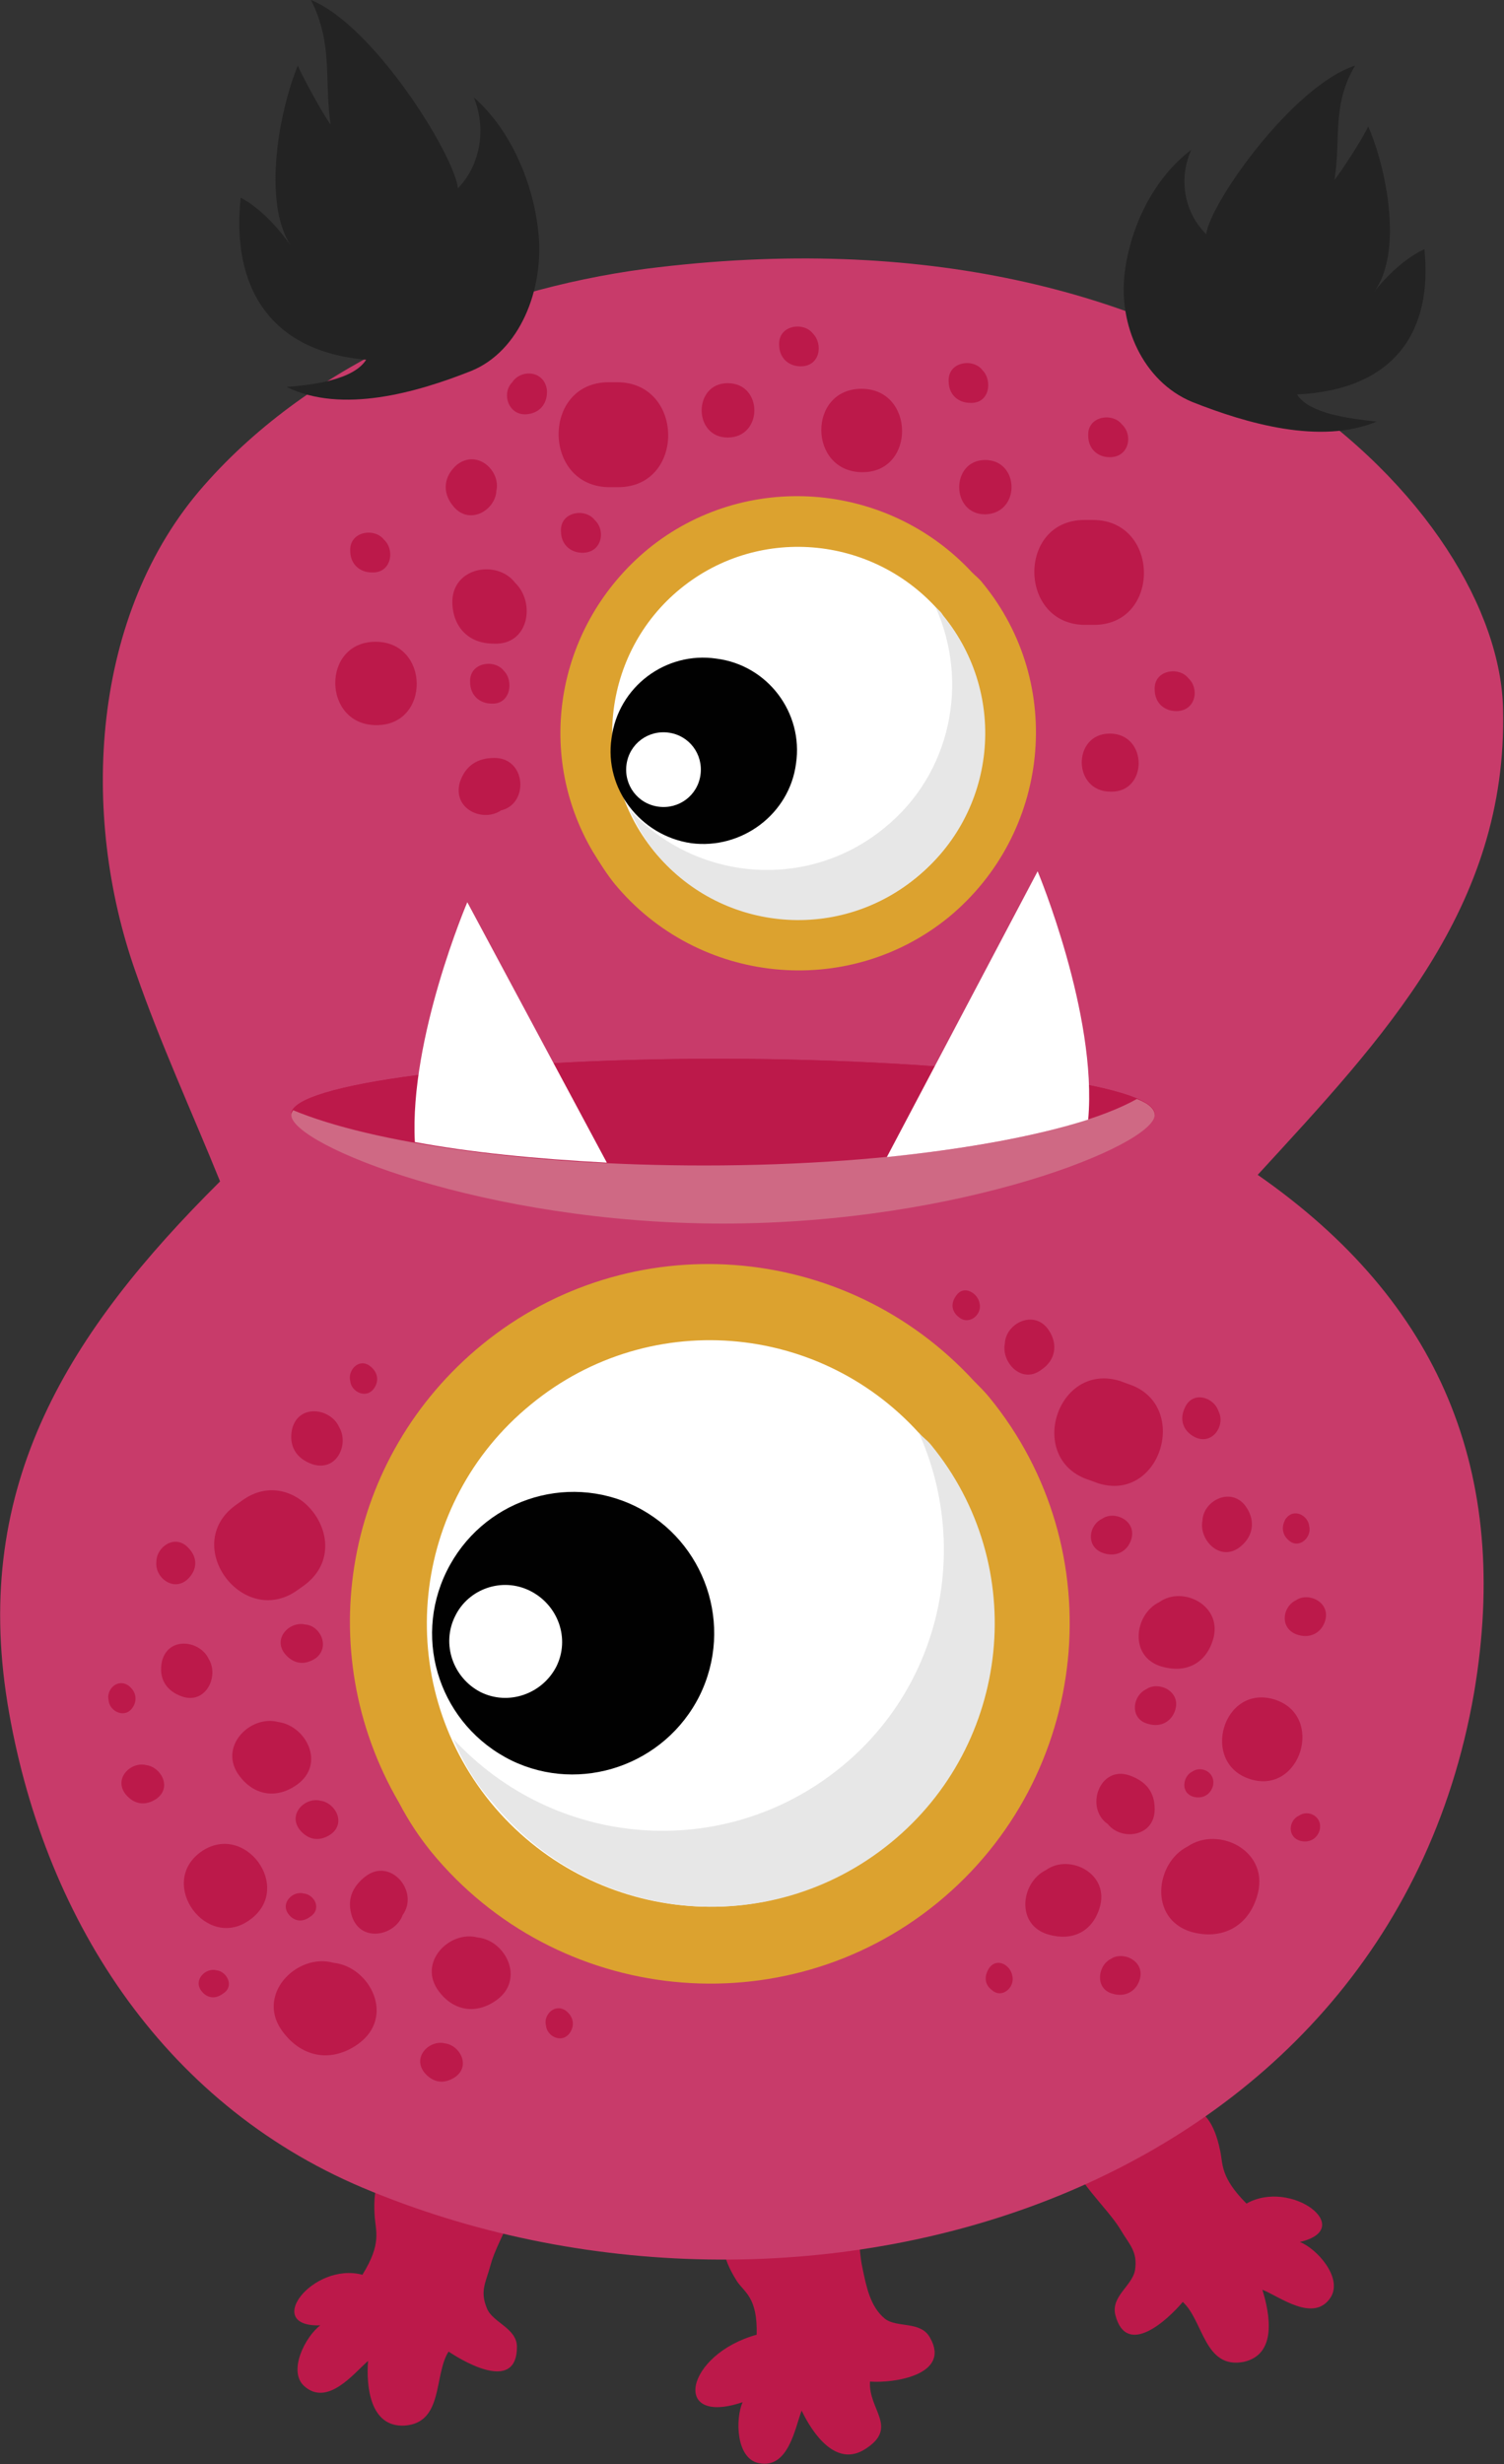<?xml version="1.0" encoding="UTF-8"?>
<!-- Generator: Adobe Illustrator 25.2.1, SVG Export Plug-In . SVG Version: 6.00 Build 0)  -->
<svg xmlns="http://www.w3.org/2000/svg" xmlns:xlink="http://www.w3.org/1999/xlink" version="1.1" id="Ebene_1" x="0px" y="0px" viewBox="0 0 160.6 263" style="enable-background:new 0 0 160.6 263;" xml:space="preserve">
<rect x="0" y="0" width="160.6" height="263" fill="#333333" stroke="none"/>
<style type="text/css">
	.st0{fill:#BC194A;}
	.st1{fill:#C83B6A;}
	.st2{fill:#232323;}
	.st3{fill:#DCA22F;}
	.st4{fill:#FFFFFF;}
	.st5{fill:#E7E7E7;}
	.st6{fill:#010101;}
	.st7{fill:#CF6984;}
</style>
<g>
	<path class="st0" d="M133.1,235.2c4.8-2.7,11.8,2.7,5.7,4.1c1.8,0.7,4.6,3.8,3.3,5.9c-1.8,2.8-5.5-0.1-7.3-0.8   c0.8,2.6,1.6,6.9-2,7.7c-4.2,0.8-4.3-4.4-6.5-6.4c-1.6,1.9-6,6-7.2,1.4c-0.5-2,1.8-3.1,2.1-4.8c0.3-2-0.6-2.7-1.6-4.4   c-1.4-2.3-5-5.4-5.3-8c-0.6-4.4,4.5-5.3,7.9-5.1c3.4,0.2,6.8-1.6,8.1,4.8C130.6,231,130.3,232.4,133.1,235.2"></path>
	<path class="st0" d="M38.7,242.8c-5.3-1.4-10.7,5.6-4.5,5.4c-1.6,1.2-3.5,4.9-1.7,6.5c2.5,2.2,5.3-1.4,6.8-2.7   c-0.2,2.7,0.2,7.1,3.9,6.9c4.2-0.3,3.1-5.4,4.7-7.9c2.1,1.4,7.3,4.2,7.3-0.5c0-2-2.6-2.6-3.2-4.1c-0.8-1.9-0.1-2.8,0.4-4.7   c0.7-2.6,3.4-6.5,3.1-9.1c-0.5-4.4-5.7-4-8.9-2.9c-3.2,1.1-7,0.2-6.6,6.7C40.1,238.2,40.8,239.4,38.7,242.8"></path>
	<path class="st0" d="M80.8,249.2c-7.6,2.1-9.2,9.8-1.5,7.2c-0.8,1.8-0.7,6,1.7,6.5c3.2,0.7,3.9-3.8,4.6-5.6   c1.2,2.5,3.7,6.1,6.8,4.1c3.6-2.3,0.3-4.2,0.5-7.2c2.5,0.2,8.7-0.7,6.4-4.7c-1-1.8-3.5-1-4.8-2c-1.6-1.3-2-3.5-2.4-5.4   c-0.6-2.6-0.2-7.3-1.7-9.5c-2.6-3.6-6.9-0.7-9.2,1.8c-2.3,2.5-6,3.6-2.5,9.1C79.5,244.7,80.9,245.2,80.8,249.2"></path>
	<path class="st1" d="M118.3,77.2c0,19.4-15.7,35.2-35.2,35.2C63.7,112.4,48,96.6,48,77.2C48,57.8,63.7,42,83.1,42   C102.6,42,118.3,57.8,118.3,77.2"></path>
	<path class="st1" d="M111.9,83.2c-2,26.5-37.1,13.3-47.1,0.1c-7.4-9.8-5.6-22.4,5.4-28.7C88.1,44.5,113.4,63.8,111.9,83.2    M103.9,188.4c-16.2,15.6-51.9-0.3-60.4-18.1c-5.8-12.1,2.1-28,16.8-25.4c13.1,2.3,22.8,12.7,33.8,18.9   C104.1,169.6,116,176.8,103.9,188.4 M134.3,125.4c13.4-14.6,26.7-28.5,26.2-49.7C160.1,55,128.9,21,68.9,28.7   C51.6,31,33.4,38.6,21.8,51.8C9.7,65.5,8.5,86.9,14.5,103.8c2.6,7.5,6,14.9,9,22.3C7.4,142.1-3,158.4,0.8,181.8   c3.7,22.6,16.4,42.6,37.9,51.7c46.7,19.7,109.3,1.3,118.7-52.8C161.4,157.1,153.7,138.9,134.3,125.4"></path>
	<path class="st2" d="M57.5,24.9c-0.5-5.2-2.9-11-6.9-14.5c1.3,3.2,0.8,7.1-1.7,9.7c-0.4-3.6-9-17.4-15.7-20.1   c2.4,4.7,1.4,8.5,2.1,13.3c-0.8-1.1-2.9-4.9-3.5-6.3c-1.9,4.6-3.9,14.5-0.7,19.3c-1.3-1.9-3.3-4.1-5.4-5.2c-1,9.4,3,16.4,13.4,17.3   c-1.4,2.2-5.9,2.7-8.5,2.9c5.9,2.9,13.9,0.6,19.7-1.7C55.5,37.5,58.1,30.9,57.5,24.9"></path>
	<path class="st2" d="M120.1,29.1c0.6-4.8,3-10,7.1-13.1c-1.3,2.9-0.9,6.5,1.6,9c0.4-3.3,9.2-15.8,15.9-18   c-2.5,4.2-1.5,7.8-2.2,12.2c0.8-1,3-4.4,3.6-5.7c1.9,4.3,3.8,13.4,0.6,17.7c1.3-1.7,3.4-3.7,5.4-4.6c0.9,8.7-3.1,15-13.6,15.5   c1.3,2.1,5.8,2.6,8.5,2.9c-6,2.5-13.9,0.2-19.7-2.1C122,40.7,119.4,34.6,120.1,29.1"></path>
	<path class="st3" d="M100.1,203.1C83.7,216.5,59.4,214,46,197.6c-1.2-1.5-2.3-3.1-3.4-5.2c-9.5-16.3-5.8-36.9,8.9-48.9   c15.7-12.8,38.7-11.1,52.5,3.9c0.6,0.6,1.1,1.1,1.6,1.7C119,165.4,116.5,189.7,100.1,203.1"></path>
	<path class="st4" d="M52.4,192.4c10.6,12.9,29.6,14.9,42.5,4.3c12.9-10.5,14.9-29.6,4.3-42.5c-10.6-13-29.6-14.9-42.5-4.3   C43.8,160.4,41.8,179.4,52.4,192.4"></path>
	<path class="st5" d="M48.4,185.6c10.8,11.7,28.8,13.2,41.3,3.1c10.9-8.8,13.9-23.6,8.4-35.8c0.4,0.5,0.9,0.8,1.3,1.3   c10.6,12.9,8.6,32-4.3,42.5c-13,10.6-32,8.6-42.5-4.3C50.7,190.3,49.4,188,48.4,185.6"></path>
	<path class="st6" d="M74.7,181c3.7-7.5,0.6-16.5-6.8-20.2c-7.5-3.7-16.5-0.6-20.2,6.9c-3.7,7.5-0.6,16.5,6.9,20.2   C62,191.5,71,188.4,74.7,181"></path>
	<path class="st4" d="M59.4,177.9c1.5-3,0.2-6.6-2.8-8.1c-3-1.5-6.6-0.2-8,2.7c-1.5,3-0.2,6.6,2.7,8.1   C54.3,182.1,57.9,180.8,59.4,177.9"></path>
	<path class="st3" d="M101.3,97.9c-10.8,8.8-26.8,7.2-35.7-3.6c-0.8-1-1.5-2.1-2.3-3.4c-6.3-10.7-3.8-24.3,5.9-32.3   c10.3-8.4,25.5-7.3,34.6,2.5c0.4,0.4,0.8,0.7,1.1,1.1C113.8,73,112.1,89,101.3,97.9"></path>
	<path class="st4" d="M69.8,90.8c7,8.5,19.5,9.8,28,2.9c8.5-7,9.8-19.5,2.9-28c-7-8.5-19.5-9.8-28-2.9   C64.2,69.7,62.9,82.3,69.8,90.8"></path>
	<path class="st5" d="M67.2,86.4c7.1,7.7,19,8.7,27.2,2c7.2-5.8,9.1-15.6,5.5-23.6c0.3,0.3,0.6,0.5,0.8,0.9c7,8.5,5.7,21.1-2.9,28   c-8.5,7-21.1,5.7-28-2.9C68.7,89.4,67.9,87.9,67.2,86.4"></path>
	<path class="st6" d="M85,81.5c0.8-5.4-3-10.5-8.5-11.2c-5.4-0.8-10.5,3-11.2,8.5c-0.8,5.4,3.1,10.4,8.5,11.2   C79.2,90.7,84.3,86.9,85,81.5"></path>
	<path class="st4" d="M74.8,82.7c0.3-2.2-1.2-4.2-3.4-4.5c-2.2-0.3-4.2,1.2-4.5,3.4c-0.3,2.2,1.2,4.2,3.4,4.5   C72.5,86.4,74.5,84.9,74.8,82.7"></path>
	<path class="st0" d="M123.3,118.9c0,3.2-20.7,5.9-46.1,5.9c-25.5,0-46.1-2.6-46.1-5.9c0-3.2,20.6-5.9,46.1-5.9   C102.7,113.1,123.3,115.7,123.3,118.9"></path>
	<path class="st0" d="M123.3,118.9c0,3.2-20.7,11.6-46.1,11.6c-25.5,0-46.1-8.4-46.1-11.6c0-3.2,20.6-5.9,46.1-5.9   C102.7,113.1,123.3,115.7,123.3,118.9"></path>
	<path class="st7" d="M121.4,117.3c-7.3,4.1-25.3,7.1-46.2,7.1c-19,0-35.5-2.4-43.9-5.9c-0.1,0.2-0.2,0.3-0.2,0.5   c0,3.2,20.7,11.6,46.1,11.6c25.5,0,46.1-8.4,46.1-11.6C123.3,118.4,122.7,117.8,121.4,117.3"></path>
	<path class="st4" d="M64.8,124.1L49.9,96.3c0,0-6.2,14.5-5.6,25.6C50.2,123,57.2,123.7,64.8,124.1"></path>
	<path class="st4" d="M116.2,119.5c1-11.2-5.4-26.5-5.4-26.5l-16.1,30.5C103.5,122.6,110.9,121.2,116.2,119.5"></path>
	<path class="st0" d="M77.7,40.9c-3.7,0-3.7,5.8,0,5.8C81.5,46.7,81.5,40.9,77.7,40.9"></path>
	<path class="st0" d="M105.2,49.1c-3.7,0-3.7,5.8,0,5.8C109,54.8,108.9,49.1,105.2,49.1"></path>
	<path class="st0" d="M40.1,68.5c-5.8,0-5.7,8.9,0.1,8.9C46,77.4,45.9,68.5,40.1,68.5"></path>
	<path class="st0" d="M118.5,78.3c-4,0-4,6.2,0.1,6.2C122.6,84.6,122.6,78.3,118.5,78.3"></path>
	<path class="st0" d="M92,41.5c-5.8,0-5.7,8.9,0.1,8.9C97.8,50.4,97.7,41.5,92,41.5"></path>
	<path class="st0" d="M65.9,40.8H65c-7.2,0-7.1,11.2,0.1,11.2H66C73.2,52,73.1,40.8,65.9,40.8"></path>
	<path class="st0" d="M116.7,55.5h-0.9c-7.2,0-7.1,11.2,0.1,11.2h0.9C124,66.7,123.9,55.5,116.7,55.5"></path>
	<path class="st0" d="M63.5,55.5c-1-1.3-3.7-0.9-3.6,1.2c0,1.4,1,2.3,2.3,2.3C64.3,59,64.7,56.6,63.5,55.5"></path>
	<path class="st0" d="M126.9,72.4c-1-1.3-3.7-0.9-3.6,1.2c0,1.4,1,2.3,2.3,2.3C127.7,75.9,128.1,73.5,126.9,72.4"></path>
	<path class="st0" d="M86.8,35.6c-1-1.3-3.7-0.9-3.6,1.2c0,1.4,1,2.3,2.3,2.3C87.6,39.1,87.9,36.7,86.8,35.6"></path>
	<path class="st0" d="M53.8,71.6c-1-1.3-3.7-0.9-3.6,1.2c0,1.4,1,2.3,2.3,2.3C54.5,75.2,54.9,72.7,53.8,71.6"></path>
	<path class="st0" d="M104.9,39.5c-1-1.3-3.7-0.9-3.6,1.2c0,1.4,1,2.3,2.3,2.3C105.7,43.1,106,40.6,104.9,39.5"></path>
	<path class="st0" d="M119.8,45.3c-1-1.3-3.7-0.9-3.6,1.2c0,1.4,1,2.3,2.3,2.3C120.6,48.8,121,46.4,119.8,45.3"></path>
	<path class="st0" d="M54.7,40.8c-1.2,1.2-0.4,3.7,1.7,3.4c1.4-0.2,2.1-1.3,2-2.6C58.1,39.5,55.6,39.4,54.7,40.8"></path>
	<path class="st0" d="M41,57.6c-1-1.3-3.7-0.9-3.6,1.2c0,1.4,1,2.3,2.3,2.3C41.8,61.2,42.2,58.7,41,57.6"></path>
	<path class="st0" d="M53,52.4c0.5-2.1-2-4.5-4.2-2.8c-1.4,1.2-1.6,2.9-0.5,4.3C50,56.2,52.9,54.5,53,52.4"></path>
	<path class="st0" d="M55,62.2c-1.9-2.5-6.8-1.7-6.7,2.2c0.1,2.6,1.8,4.3,4.4,4.3C56.5,68.9,57.2,64.3,55,62.2"></path>
	<path class="st0" d="M52.8,80.9c-1.8,0-3.1,0.8-3.7,2.6c-0.8,2.9,2.5,4.3,4.4,3C56.5,85.8,56.2,80.9,52.8,80.9"></path>
	<path class="st0" d="M21.4,197.7c-4.6,3.4,0.7,10.6,5.3,7.2C31.4,201.5,26.1,194.3,21.4,197.7"></path>
	<path class="st0" d="M25.8,160.2l-0.7,0.5c-5.8,4.3,0.9,13.2,6.7,9l0.7-0.5C38.3,164.9,31.6,155.9,25.8,160.2"></path>
	<path class="st0" d="M32.6,173.4c-1.6-0.4-3.5,1.4-2.2,3.1c0.9,1.1,2.1,1.3,3.3,0.5C35.3,175.8,34.2,173.5,32.6,173.4"></path>
	<path class="st0" d="M34.2,192.2c-1.6-0.4-3.5,1.4-2.2,3.1c0.9,1.1,2.1,1.3,3.3,0.5C37,194.6,35.8,192.4,34.2,192.2"></path>
	<path class="st0" d="M32.4,202.1c-1.1-0.3-2.5,1-1.6,2.2c0.6,0.8,1.5,0.9,2.3,0.3C34.4,203.8,33.6,202.2,32.4,202.1"></path>
	<path class="st0" d="M23.1,210.3c-1.1-0.3-2.5,1-1.6,2.2c0.6,0.8,1.5,0.9,2.3,0.3C25.1,212,24.2,210.4,23.1,210.3"></path>
	<path class="st0" d="M11.6,181.5c0.1,1.2,1.8,2,2.6,0.7c0.5-0.8,0.3-1.7-0.5-2.3C12.5,179.1,11.3,180.4,11.6,181.5"></path>
	<path class="st0" d="M37.4,147.4c0.1,1.2,1.8,2,2.6,0.7c0.5-0.8,0.3-1.7-0.5-2.3C38.3,144.9,37.1,146.3,37.4,147.4"></path>
	<path class="st0" d="M58.3,216.2c0.1,1.2,1.8,2,2.6,0.7c0.5-0.8,0.3-1.7-0.5-2.3C59.2,213.8,58,215.1,58.3,216.2"></path>
	<path class="st0" d="M47.5,218.1c-1.6-0.4-3.5,1.4-2.2,3.1c0.9,1.1,2.1,1.3,3.3,0.5C50.3,220.5,49.1,218.3,47.5,218.1"></path>
	<path class="st0" d="M35.6,209.5c-3.9-1.1-8.5,3.5-5.3,7.5c2.1,2.7,5.2,3.1,7.9,1.2C42.3,215.3,39.5,209.9,35.6,209.5"></path>
	<path class="st0" d="M16.7,166.7c-0.2,1.7,1.9,3.3,3.4,1.8c1-1,1-2.3,0-3.3C18.7,163.7,16.7,165.1,16.7,166.7"></path>
	<path class="st0" d="M15.6,188.4c-1.6-0.4-3.5,1.4-2.2,3.1c0.9,1.1,2.1,1.3,3.3,0.5C18.4,190.8,17.2,188.6,15.6,188.4"></path>
	<path class="st0" d="M22.3,177.1c-0.9-2-4.3-2.5-5,0.2c-0.4,1.8,0.4,3.2,2.2,3.8C22,181.9,23.4,178.9,22.3,177.1"></path>
	<path class="st0" d="M36.2,152.3c-0.9-2-4.3-2.5-5,0.2c-0.4,1.8,0.4,3.2,2.2,3.8C36,157.1,37.3,154.1,36.2,152.3"></path>
	<path class="st0" d="M29.7,183.8c-3-0.8-6.5,2.7-4.1,5.8c1.6,2.1,4,2.4,6.1,0.9C34.8,188.3,32.7,184.2,29.7,183.8"></path>
	<path class="st0" d="M51,206.8c-3-0.8-6.5,2.7-4.1,5.8c1.6,2.1,4,2.4,6.1,0.9C56.1,211.3,54,207.1,51,206.8"></path>
	<path class="st0" d="M39,200.3c-1.4,1.1-2,2.5-1.4,4.3c1,2.8,4.6,2,5.4-0.2C44.8,201.9,41.7,198.2,39,200.3"></path>
	<path class="st0" d="M136.1,181.4c5.4,1.7,2.8,10.2-2.6,8.5C128.1,188.2,130.6,179.7,136.1,181.4"></path>
	<path class="st0" d="M119.6,147.4l0.8,0.3c6.8,2.1,3.6,12.8-3.2,10.6l-0.8-0.3C109.5,155.9,112.8,145.3,119.6,147.4"></path>
	<path class="st0" d="M117.7,162.1c1.3-0.9,3.7,0.2,3.1,2.2c-0.4,1.3-1.6,1.9-2.9,1.5C115.9,165.2,116.2,162.8,117.7,162.1"></path>
	<path class="st0" d="M122.4,180.3c1.3-0.9,3.7,0.2,3.1,2.2c-0.4,1.3-1.6,1.9-2.9,1.5C120.6,183.5,120.9,181,122.4,180.3"></path>
	<path class="st0" d="M127.3,189.1c1-0.7,2.6,0.1,2.2,1.6c-0.3,0.9-1.1,1.3-2,1.1C126,191.4,126.3,189.6,127.3,189.1"></path>
	<path class="st0" d="M138.7,193.8c1-0.7,2.6,0.1,2.2,1.6c-0.3,0.9-1.1,1.3-2,1.1C137.4,196.1,137.6,194.3,138.7,193.8"></path>
	<path class="st0" d="M139.8,162.9c0.3,1.2-1.1,2.5-2.2,1.5c-0.7-0.6-0.8-1.5-0.3-2.3C138.2,160.9,139.7,161.8,139.8,162.9"></path>
	<path class="st0" d="M104.6,139.1c0.3,1.2-1.1,2.4-2.2,1.5c-0.8-0.6-0.9-1.5-0.3-2.3C102.9,137.1,104.4,138,104.6,139.1"></path>
	<path class="st0" d="M108.1,210.9c0.3,1.2-1.1,2.5-2.2,1.5c-0.8-0.6-0.8-1.5-0.3-2.3C106.4,208.9,107.9,209.7,108.1,210.9"></path>
	<path class="st0" d="M118.6,209.1c1.3-0.9,3.7,0.2,3.1,2.2c-0.4,1.3-1.6,1.9-2.9,1.5C116.9,212.3,117.2,209.8,118.6,209.1"></path>
	<path class="st0" d="M126.8,197.1c3.3-2.3,9,0.5,7.4,5.4c-1,3.2-3.8,4.6-7,3.7C122.6,204.8,123.4,198.8,126.8,197.1"></path>
	<path class="st0" d="M130.1,150.6c0.8,1.5-0.6,3.7-2.5,2.8c-1.2-0.6-1.7-1.8-1.1-3.1C127.3,148.4,129.6,149.1,130.1,150.6"></path>
	<path class="st0" d="M138.4,170.8c1.3-0.9,3.7,0.2,3.1,2.2c-0.4,1.3-1.6,1.9-2.9,1.5C136.6,173.9,136.9,171.5,138.4,170.8"></path>
	<path class="st0" d="M128.4,162.3c0.1-2.2,3.2-3.7,4.7-1.4c1,1.5,0.7,3.2-0.8,4.3C130.2,166.7,128,164.3,128.4,162.3"></path>
	<path class="st0" d="M107.3,143.4c0.1-2.2,3.2-3.7,4.7-1.4c1,1.5,0.7,3.2-0.8,4.2C109.1,147.8,106.9,145.4,107.3,143.4"></path>
	<path class="st0" d="M123.8,171c2.5-1.8,6.9,0.4,5.7,4.1c-0.8,2.5-2.9,3.5-5.4,2.8C120.5,176.9,121.1,172.3,123.8,171"></path>
	<path class="st0" d="M111.7,199.6c2.5-1.8,6.9,0.4,5.7,4.1c-0.8,2.5-2.9,3.5-5.4,2.8C108.4,205.5,109,200.9,111.7,199.6"></path>
	<path class="st0" d="M120.6,189.5c1.7,0.6,2.7,1.7,2.7,3.6c0,3-3.6,3.4-5,1.6C115.8,193,117.4,188.4,120.6,189.5"></path>
</g>
</svg>
